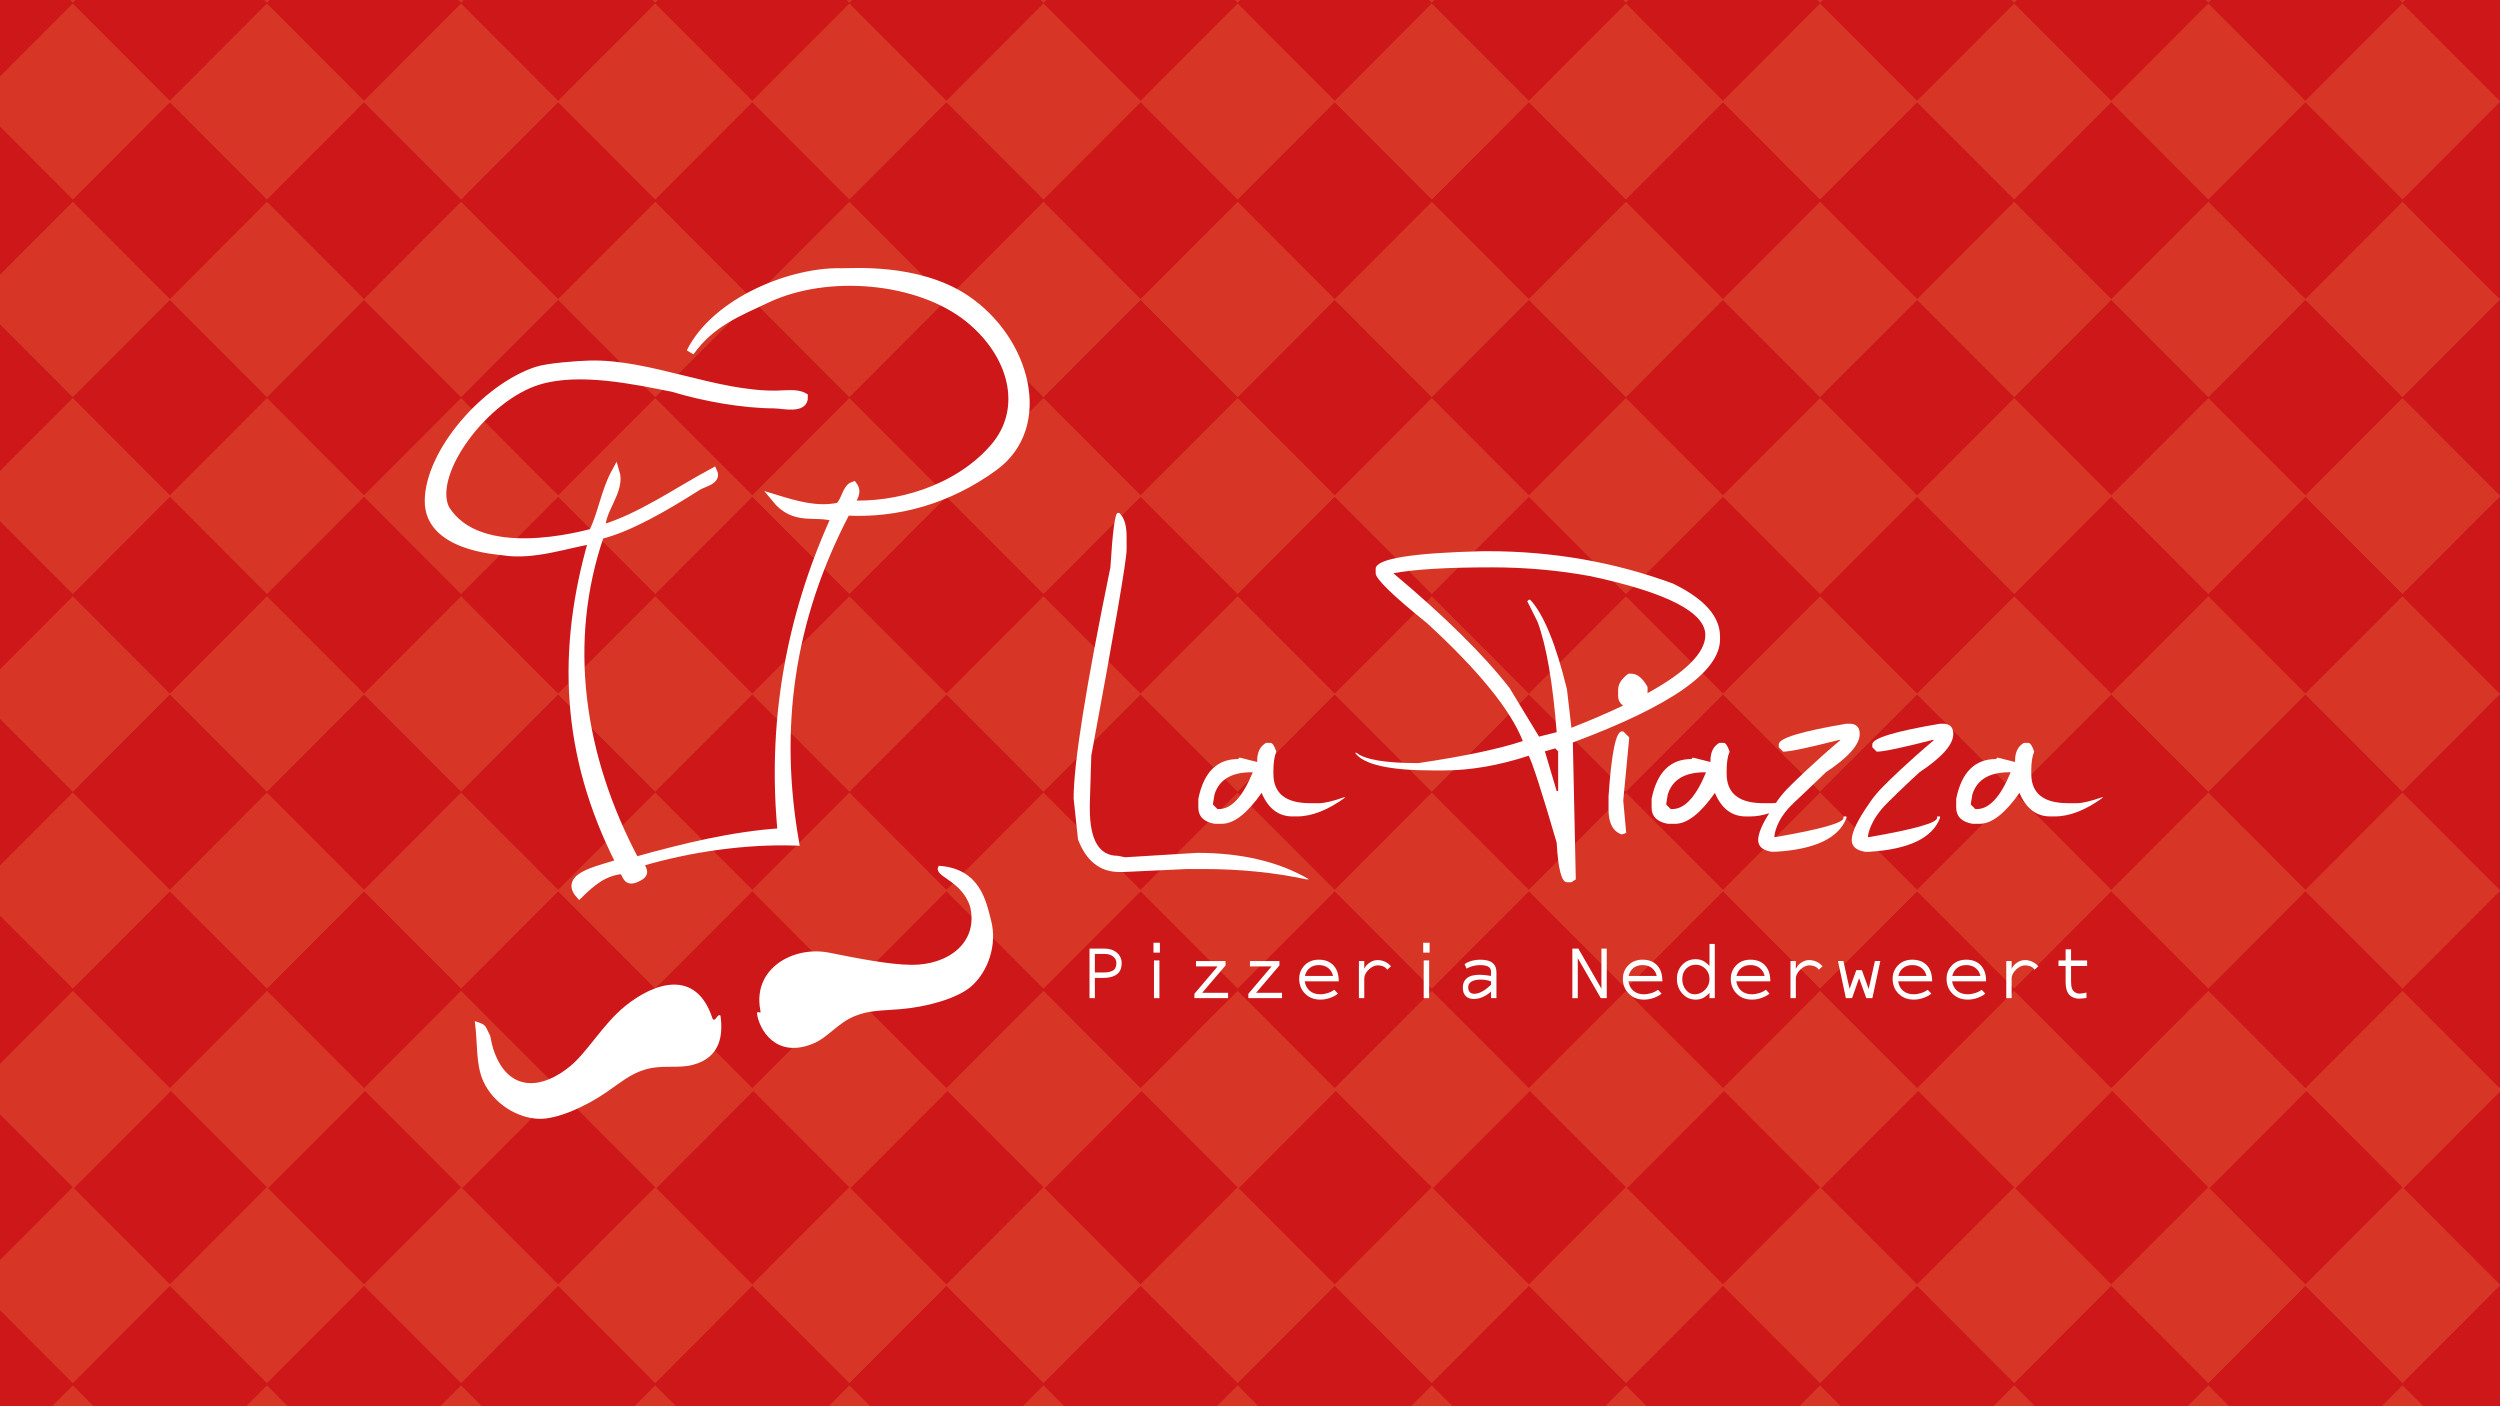 <?xml version="1.0" encoding="utf-8"?>
<!-- Generator: Adobe Illustrator 24.2.3, SVG Export Plug-In . SVG Version: 6.00 Build 0)  -->
<svg version="1.1" id="Layer_1" xmlns="http://www.w3.org/2000/svg" xmlns:xlink="http://www.w3.org/1999/xlink" x="0px" y="0px"
	 viewBox="0 0 1920 1080" style="enable-background:new 0 0 1920 1080;" xml:space="preserve">
<style type="text/css">
	.st0{fill:#AF1917;}
	.st1{fill:#4A4A49;stroke:#4A4A49;stroke-miterlimit:10;}
	.st2{fill:#CD1719;}
	.st3{fill:#D73526;}
	.st4{fill-rule:evenodd;clip-rule:evenodd;fill:#FFFFFF;stroke:#FFFFFF;stroke-width:6;stroke-miterlimit:10;}
	.st5{fill-rule:evenodd;clip-rule:evenodd;fill:#FFFFFF;}
	.st6{fill:#FFFFFF;}
</style>
<rect class="st0" width="1920" height="1080"/>
<polyline class="st2" points="1919.66,836.85 1844.36,912.29 1919.66,987.74 "/>
<polygon class="st2" points="1845.87,912.29 1770.57,836.85 1695.26,912.29 1770.57,987.74 "/>
<polygon class="st2" points="1696.77,912.29 1621.47,836.85 1546.16,912.29 1621.47,987.74 "/>
<polygon class="st2" points="1547.67,912.29 1472.37,836.85 1397.06,912.29 1472.37,987.74 "/>
<polygon class="st2" points="1398.57,912.29 1323.27,836.85 1247.96,912.29 1323.27,987.74 "/>
<polygon class="st2" points="1249.48,912.29 1174.17,836.85 1098.86,912.29 1174.17,987.74 "/>
<polygon class="st2" points="1100.38,912.29 1025.07,836.85 949.76,912.29 1025.07,987.74 "/>
<polygon class="st2" points="951.28,912.29 875.97,836.85 800.67,912.29 875.97,987.74 "/>
<polygon class="st2" points="802.18,912.29 726.87,836.85 651.57,912.29 726.87,987.74 "/>
<polygon class="st2" points="653.08,912.29 577.78,836.85 502.47,912.29 577.78,987.74 "/>
<polygon class="st2" points="503.99,912.29 428.68,836.85 353.37,912.29 428.68,987.74 "/>
<polygon class="st2" points="354.89,912.29 279.58,836.85 204.27,912.29 279.58,987.74 "/>
<polygon class="st2" points="205.79,912.29 130.48,836.85 55.17,912.29 130.48,987.74 "/>
<polygon class="st2" points="0,855.51 0,969.09 56.69,912.29 "/>
<polyline class="st2" points="1919.66,533.85 1844.36,609.29 1919.66,684.74 "/>
<polygon class="st2" points="1845.87,609.29 1770.57,533.85 1695.26,609.29 1770.57,684.74 "/>
<polygon class="st2" points="1696.77,609.29 1621.47,533.85 1546.16,609.29 1621.47,684.74 "/>
<polygon class="st2" points="1547.67,609.29 1472.37,533.85 1397.06,609.29 1472.37,684.74 "/>
<polygon class="st2" points="1398.57,609.29 1323.27,533.85 1247.96,609.29 1323.27,684.74 "/>
<polygon class="st2" points="1249.48,609.29 1174.17,533.85 1098.86,609.29 1174.17,684.74 "/>
<polygon class="st2" points="1100.38,609.29 1025.07,533.85 949.76,609.29 1025.07,684.74 "/>
<polygon class="st2" points="951.28,609.29 875.97,533.85 800.67,609.29 875.97,684.74 "/>
<polygon class="st2" points="802.18,609.29 726.87,533.85 651.57,609.29 726.87,684.74 "/>
<polygon class="st2" points="653.08,609.29 577.78,533.85 502.47,609.29 577.78,684.74 "/>
<polygon class="st2" points="503.99,609.29 428.68,533.85 353.37,609.29 428.68,684.74 "/>
<polygon class="st2" points="354.89,609.29 279.58,533.85 204.27,609.29 279.58,684.74 "/>
<polygon class="st2" points="205.79,609.29 130.48,533.85 55.17,609.29 130.48,684.74 "/>
<polygon class="st2" points="0,552.51 0,666.08 56.69,609.29 "/>
<polyline class="st2" points="1919.66,230.85 1844.36,306.29 1919.66,381.74 "/>
<polygon class="st2" points="1845.87,306.29 1770.57,230.85 1695.26,306.29 1770.57,381.74 "/>
<polygon class="st2" points="1696.77,306.29 1621.47,230.85 1546.16,306.29 1621.47,381.74 "/>
<polygon class="st2" points="1547.67,306.29 1472.37,230.85 1397.06,306.29 1472.37,381.74 "/>
<polygon class="st2" points="1398.57,306.29 1323.27,230.85 1247.96,306.29 1323.27,381.74 "/>
<polygon class="st2" points="1249.48,306.29 1174.17,230.85 1098.86,306.29 1174.17,381.74 "/>
<polygon class="st2" points="1100.38,306.29 1025.07,230.85 949.76,306.29 1025.07,381.74 "/>
<polygon class="st2" points="951.28,306.29 875.97,230.85 800.67,306.29 875.97,381.74 "/>
<polygon class="st2" points="802.18,306.29 726.87,230.85 651.57,306.29 726.87,381.74 "/>
<polygon class="st2" points="653.08,306.29 577.78,230.85 502.47,306.29 577.78,381.74 "/>
<polygon class="st2" points="503.99,306.29 428.68,230.85 353.37,306.29 428.68,381.74 "/>
<polygon class="st2" points="354.89,306.29 279.58,230.85 204.27,306.29 279.58,381.74 "/>
<polygon class="st2" points="205.79,306.29 130.48,230.85 55.17,306.29 130.48,381.74 "/>
<polygon class="st2" points="0,249.51 0,363.08 56.69,306.3 "/>
<polygon class="st2" points="1991.68,0 1847.64,0 1844.35,3.29 1919.66,78.73 1994.97,3.29 "/>
<polygon class="st2" points="1842.58,0 1698.55,0 1695.26,3.29 1770.56,78.73 1845.87,3.29 "/>
<polygon class="st2" points="1693.48,0 1549.45,0 1546.16,3.29 1621.46,78.73 1696.77,3.29 "/>
<polygon class="st2" points="1544.39,0 1400.35,0 1397.06,3.29 1472.37,78.73 1547.67,3.29 "/>
<polygon class="st2" points="1395.29,0 1251.25,0 1247.96,3.29 1323.27,78.73 1398.57,3.29 "/>
<polygon class="st2" points="1246.19,0 1102.15,0 1098.86,3.29 1174.17,78.73 1249.48,3.29 "/>
<polygon class="st2" points="1097.09,0 953.05,0 949.76,3.29 1025.07,78.73 1100.38,3.29 "/>
<polygon class="st2" points="947.99,0 803.95,0 800.67,3.29 875.97,78.73 951.28,3.29 "/>
<polygon class="st2" points="798.89,0 654.85,0 651.57,3.29 726.87,78.73 802.18,3.29 "/>
<polygon class="st2" points="649.79,0 505.76,0 502.47,3.29 577.78,78.73 653.08,3.29 "/>
<polygon class="st2" points="500.7,0 356.66,0 353.37,3.29 428.67,78.73 503.98,3.29 "/>
<polygon class="st2" points="351.6,0 207.56,0 204.27,3.29 279.58,78.73 354.88,3.29 "/>
<polygon class="st2" points="202.5,0 58.46,0 55.17,3.29 130.48,78.73 205.78,3.29 "/>
<polygon class="st2" points="53.4,0 0,0 0,60.08 56.69,3.29 "/>
<polygon class="st3" points="1921.18,837.16 1845.87,761.72 1770.57,837.16 1845.87,912.6 "/>
<polygon class="st3" points="1772.08,837.16 1696.77,761.72 1621.47,837.16 1696.77,912.6 "/>
<polygon class="st3" points="1622.98,837.16 1547.67,761.72 1472.37,837.16 1547.67,912.6 "/>
<polygon class="st3" points="1473.88,837.16 1398.57,761.72 1323.27,837.16 1398.57,912.6 "/>
<polygon class="st3" points="1324.78,837.16 1249.48,761.72 1174.17,837.16 1249.48,912.6 "/>
<polygon class="st3" points="1175.68,837.16 1100.38,761.72 1025.07,837.16 1100.38,912.6 "/>
<polygon class="st3" points="1026.59,837.16 951.28,761.72 875.97,837.16 951.28,912.6 "/>
<polygon class="st3" points="877.49,837.16 802.18,761.72 726.87,837.16 802.18,912.6 "/>
<polygon class="st3" points="728.39,837.16 653.08,761.72 577.78,837.16 653.08,912.6 "/>
<polygon class="st3" points="579.29,837.16 503.98,761.72 428.68,837.16 503.98,912.6 "/>
<polygon class="st3" points="430.19,837.16 354.89,761.72 279.58,837.16 354.89,912.6 "/>
<polygon class="st3" points="281.09,837.16 205.78,761.72 130.48,837.16 205.78,912.6 "/>
<polygon class="st3" points="56.69,761.72 0,818.51 0,855.81 56.69,912.61 131.99,837.16 "/>
<polygon class="st3" points="1845.1,1063.34 1814.41,1094.08 1875.78,1094.08 "/>
<polygon class="st3" points="1696,1063.34 1665.31,1094.08 1726.68,1094.08 "/>
<polygon class="st3" points="1546.9,1063.34 1516.22,1094.08 1577.59,1094.08 "/>
<polygon class="st3" points="1397.8,1063.34 1367.11,1094.08 1428.48,1094.08 "/>
<polygon class="st3" points="1248.7,1063.34 1218.02,1094.08 1279.39,1094.08 "/>
<polygon class="st3" points="1099.6,1063.34 1068.92,1094.08 1130.29,1094.08 "/>
<polygon class="st3" points="950.5,1063.34 919.82,1094.08 981.19,1094.08 "/>
<polygon class="st3" points="801.4,1063.34 770.72,1094.08 832.09,1094.08 "/>
<polygon class="st3" points="652.31,1063.34 621.62,1094.08 682.99,1094.08 "/>
<polygon class="st3" points="503.21,1063.34 472.52,1094.08 533.89,1094.08 "/>
<polygon class="st3" points="354.11,1063.34 323.43,1094.08 384.79,1094.08 "/>
<polygon class="st3" points="205.01,1063.34 174.33,1094.08 235.69,1094.08 "/>
<polygon class="st3" points="55.91,1063.34 25.23,1094.08 86.6,1094.08 "/>
<polygon class="st3" points="1920.4,835.78 1845.1,760.34 1769.79,835.78 1845.1,911.22 "/>
<polygon class="st3" points="1771.3,835.78 1696,760.34 1620.69,835.78 1696,911.22 "/>
<polygon class="st3" points="1622.21,835.78 1546.9,760.34 1471.59,835.78 1546.9,911.22 "/>
<polygon class="st3" points="1473.11,835.78 1397.8,760.34 1322.49,835.78 1397.8,911.22 "/>
<polygon class="st3" points="1324.01,835.78 1248.7,760.34 1173.4,835.78 1248.7,911.22 "/>
<polygon class="st3" points="1174.91,835.78 1099.6,760.34 1024.3,835.78 1099.6,911.22 "/>
<polygon class="st3" points="1025.81,835.78 950.51,760.34 875.2,835.78 950.51,911.22 "/>
<polygon class="st3" points="876.72,835.78 801.41,760.34 726.1,835.78 801.41,911.22 "/>
<polygon class="st3" points="727.61,835.78 652.31,760.34 577,835.78 652.31,911.22 "/>
<polygon class="st3" points="578.52,835.78 503.21,760.34 427.9,835.78 503.21,911.22 "/>
<polygon class="st3" points="429.42,835.78 354.11,760.34 278.8,835.78 354.11,911.22 "/>
<polygon class="st3" points="280.32,835.78 205.01,760.34 129.7,835.78 205.01,911.22 "/>
<polygon class="st3" points="55.91,760.34 0,816.35 0,855.21 55.91,911.22 131.22,835.78 "/>
<polygon class="st3" points="1920.4,532.78 1845.1,457.34 1769.79,532.78 1845.1,608.22 "/>
<polygon class="st3" points="1771.3,532.78 1696,457.34 1620.69,532.78 1696,608.22 "/>
<polygon class="st3" points="1622.21,532.78 1546.9,457.34 1471.59,532.78 1546.9,608.22 "/>
<polygon class="st3" points="1473.11,532.78 1397.8,457.34 1322.49,532.78 1397.8,608.22 "/>
<polygon class="st3" points="1324.01,532.78 1248.7,457.34 1173.4,532.78 1248.7,608.22 "/>
<polygon class="st3" points="1174.91,532.78 1099.6,457.34 1024.3,532.78 1099.6,608.22 "/>
<polygon class="st3" points="1025.81,532.78 950.51,457.34 875.2,532.78 950.51,608.22 "/>
<polygon class="st3" points="876.72,532.78 801.41,457.34 726.1,532.78 801.41,608.22 "/>
<polygon class="st3" points="727.61,532.78 652.31,457.34 577,532.78 652.31,608.22 "/>
<polygon class="st3" points="578.52,532.78 503.21,457.34 427.9,532.78 503.21,608.22 "/>
<polygon class="st3" points="429.42,532.78 354.11,457.34 278.8,532.78 354.11,608.22 "/>
<polygon class="st3" points="280.32,532.78 205.01,457.34 129.7,532.78 205.01,608.22 "/>
<polygon class="st3" points="55.91,457.34 0,513.35 0,552.21 55.91,608.22 131.22,532.78 "/>
<polygon class="st3" points="1920.4,229.78 1845.1,154.33 1769.79,229.78 1845.1,305.22 "/>
<polygon class="st3" points="1771.3,229.78 1696,154.33 1620.69,229.78 1696,305.22 "/>
<polygon class="st3" points="1622.21,229.78 1546.9,154.33 1471.59,229.78 1546.9,305.22 "/>
<polygon class="st3" points="1473.11,229.78 1397.8,154.33 1322.49,229.78 1397.8,305.22 "/>
<polygon class="st3" points="1324.01,229.78 1248.7,154.33 1173.4,229.78 1248.7,305.22 "/>
<polygon class="st3" points="1174.91,229.78 1099.6,154.33 1024.3,229.78 1099.6,305.22 "/>
<polygon class="st3" points="1025.81,229.78 950.51,154.33 875.2,229.78 950.51,305.22 "/>
<polygon class="st3" points="876.72,229.78 801.41,154.33 726.1,229.78 801.41,305.22 "/>
<polygon class="st3" points="727.61,229.78 652.31,154.33 577,229.78 652.31,305.22 "/>
<polygon class="st3" points="578.52,229.78 503.21,154.33 427.9,229.78 503.21,305.22 "/>
<polygon class="st3" points="429.42,229.78 354.11,154.33 278.8,229.78 354.11,305.22 "/>
<polygon class="st3" points="280.32,229.78 205.01,154.33 129.7,229.78 205.01,305.22 "/>
<polygon class="st3" points="55.91,154.33 0,210.34 0,249.21 55.91,305.22 131.22,229.78 "/>
<polygon class="st3" points="1842.89,0 1845.09,2.21 1847.31,0 "/>
<polygon class="st3" points="1693.79,0 1695.99,2.21 1698.21,0 "/>
<polygon class="st3" points="1544.69,0 1546.9,2.21 1549.11,0 "/>
<polygon class="st3" points="1395.59,0 1397.8,2.21 1400.01,0 "/>
<polygon class="st3" points="1246.49,0 1248.7,2.21 1250.91,0 "/>
<polygon class="st3" points="1097.39,0 1099.6,2.21 1101.81,0 "/>
<polygon class="st3" points="948.29,0 950.5,2.21 952.72,0 "/>
<polygon class="st3" points="799.19,0 801.4,2.21 803.62,0 "/>
<polygon class="st3" points="650.1,0 652.31,2.21 654.52,0 "/>
<polygon class="st3" points="501,0 503.2,2.21 505.42,0 "/>
<polygon class="st3" points="351.9,0 354.11,2.21 356.32,0 "/>
<polygon class="st3" points="202.8,0 205.01,2.21 207.22,0 "/>
<polygon class="st3" points="53.7,0 55.91,2.21 58.12,0 "/>
<polygon class="st3" points="1920.4,987.12 1845.1,911.68 1769.79,987.12 1845.1,1062.56 "/>
<polygon class="st3" points="1771.3,987.12 1696,911.68 1620.69,987.12 1696,1062.56 "/>
<polygon class="st3" points="1622.21,987.12 1546.9,911.68 1471.59,987.12 1546.9,1062.56 "/>
<polygon class="st3" points="1473.11,987.12 1397.8,911.68 1322.49,987.12 1397.8,1062.56 "/>
<polygon class="st3" points="1324.01,987.12 1248.7,911.68 1173.4,987.12 1248.7,1062.56 "/>
<polygon class="st3" points="1174.91,987.12 1099.6,911.68 1024.3,987.12 1099.6,1062.56 "/>
<polygon class="st3" points="1025.81,987.12 950.51,911.68 875.2,987.12 950.51,1062.56 "/>
<polygon class="st3" points="876.72,987.12 801.41,911.68 726.1,987.12 801.41,1062.56 "/>
<polygon class="st3" points="727.61,987.12 652.31,911.68 577,987.12 652.31,1062.56 "/>
<polygon class="st3" points="578.52,987.12 503.21,911.68 427.9,987.12 503.21,1062.56 "/>
<polygon class="st3" points="429.42,987.12 354.11,911.68 278.8,987.12 354.11,1062.56 "/>
<polygon class="st3" points="280.32,987.12 205.01,911.68 129.7,987.12 205.01,1062.56 "/>
<polygon class="st3" points="55.91,911.68 0,967.69 0,1006.55 55.91,1062.56 131.22,987.12 "/>
<polygon class="st3" points="1920.4,684.12 1845.1,608.68 1769.79,684.12 1845.1,759.56 "/>
<polygon class="st3" points="1771.3,684.12 1696,608.68 1620.69,684.12 1696,759.56 "/>
<polygon class="st3" points="1622.21,684.12 1546.9,608.68 1471.59,684.12 1546.9,759.56 "/>
<polygon class="st3" points="1473.11,684.12 1397.8,608.68 1322.49,684.12 1397.8,759.56 "/>
<polygon class="st3" points="1324.01,684.12 1248.7,608.68 1173.4,684.12 1248.7,759.56 "/>
<polygon class="st3" points="1174.91,684.12 1099.6,608.68 1024.3,684.12 1099.6,759.56 "/>
<polygon class="st3" points="1025.81,684.12 950.51,608.68 875.2,684.12 950.51,759.56 "/>
<polygon class="st3" points="876.72,684.12 801.41,608.68 726.1,684.12 801.41,759.56 "/>
<polygon class="st3" points="727.61,684.12 652.31,608.68 577,684.12 652.31,759.56 "/>
<polygon class="st3" points="578.52,684.12 503.21,608.68 427.9,684.12 503.21,759.56 "/>
<polygon class="st3" points="429.42,684.12 354.11,608.68 278.8,684.12 354.11,759.56 "/>
<polygon class="st3" points="280.32,684.12 205.01,608.68 129.7,684.12 205.01,759.56 "/>
<polygon class="st3" points="55.91,608.68 0,664.69 0,703.55 55.91,759.56 131.22,684.12 "/>
<polygon class="st3" points="1920.4,381.12 1845.1,305.68 1769.79,381.12 1845.1,456.56 "/>
<polygon class="st3" points="1771.3,381.12 1696,305.68 1620.69,381.12 1696,456.56 "/>
<polygon class="st3" points="1622.21,381.12 1546.9,305.68 1471.59,381.12 1546.9,456.56 "/>
<polygon class="st3" points="1473.11,381.12 1397.8,305.68 1322.49,381.12 1397.8,456.56 "/>
<polygon class="st3" points="1324.01,381.12 1248.7,305.68 1173.4,381.12 1248.7,456.56 "/>
<polygon class="st3" points="1174.91,381.12 1099.6,305.68 1024.3,381.12 1099.6,456.56 "/>
<polygon class="st3" points="1025.81,381.12 950.51,305.68 875.2,381.12 950.51,456.56 "/>
<polygon class="st3" points="876.72,381.12 801.41,305.68 726.1,381.12 801.41,456.56 "/>
<polygon class="st3" points="727.61,381.12 652.31,305.68 577,381.12 652.31,456.56 "/>
<polygon class="st3" points="578.52,381.12 503.21,305.68 427.9,381.12 503.21,456.56 "/>
<polygon class="st3" points="429.42,381.12 354.11,305.68 278.8,381.12 354.11,456.56 "/>
<polygon class="st3" points="280.32,381.12 205.01,305.68 129.7,381.12 205.01,456.56 "/>
<polygon class="st3" points="55.91,305.68 0,361.69 0,400.55 55.91,456.56 131.22,381.12 "/>
<polygon class="st3" points="1845.1,2.68 1769.79,78.12 1845.1,153.56 1920.41,78.12 "/>
<polygon class="st3" points="1696,2.68 1620.69,78.12 1696,153.56 1771.3,78.12 "/>
<polygon class="st3" points="1546.9,2.68 1471.59,78.12 1546.9,153.56 1622.21,78.12 "/>
<polygon class="st3" points="1397.8,2.68 1322.49,78.12 1397.8,153.56 1473.1,78.12 "/>
<polygon class="st3" points="1248.7,2.68 1173.4,78.12 1248.7,153.56 1324.01,78.12 "/>
<polygon class="st3" points="1099.6,2.68 1024.3,78.12 1099.6,153.56 1174.91,78.12 "/>
<polygon class="st3" points="950.5,2.68 875.2,78.12 950.5,153.56 1025.81,78.12 "/>
<polygon class="st3" points="801.4,2.68 726.1,78.12 801.4,153.56 876.72,78.12 "/>
<polygon class="st3" points="652.31,2.68 577,78.12 652.31,153.56 727.61,78.12 "/>
<polygon class="st3" points="503.21,2.68 427.9,78.12 503.21,153.56 578.52,78.12 "/>
<polygon class="st3" points="354.11,2.68 278.8,78.12 354.11,153.56 429.42,78.12 "/>
<polygon class="st3" points="205.01,2.68 129.7,78.12 205.01,153.56 280.32,78.12 "/>
<polygon class="st3" points="55.91,2.68 0,58.69 0,97.55 55.91,153.56 131.22,78.12 "/>
<polyline class="st2" points="1919.66,987.74 1844.36,1063.18 1875.2,1094.08 1964.12,1094.08 "/>
<polygon class="st2" points="1770.56,987.74 1695.26,1063.18 1726.1,1094.08 1815.03,1094.08 1845.87,1063.18 "/>
<polygon class="st2" points="1621.46,987.74 1546.16,1063.18 1577,1094.08 1665.93,1094.08 1696.77,1063.18 "/>
<polygon class="st2" points="1472.37,987.74 1397.06,1063.18 1427.91,1094.08 1516.83,1094.08 1547.67,1063.18 "/>
<polygon class="st2" points="1323.27,987.74 1247.96,1063.18 1278.81,1094.08 1367.73,1094.08 1398.57,1063.18 "/>
<polygon class="st2" points="1174.17,987.74 1098.86,1063.18 1129.71,1094.08 1218.63,1094.08 1249.48,1063.18 "/>
<polygon class="st2" points="1025.07,987.74 949.76,1063.18 980.61,1094.08 1069.53,1094.08 1100.38,1063.18 "/>
<polygon class="st2" points="875.97,987.74 800.67,1063.18 831.51,1094.08 920.43,1094.08 951.28,1063.18 "/>
<polygon class="st2" points="726.87,987.74 651.57,1063.18 682.41,1094.08 771.33,1094.08 802.18,1063.18 "/>
<polygon class="st2" points="577.78,987.74 502.47,1063.18 533.31,1094.08 622.24,1094.08 653.08,1063.18 "/>
<polygon class="st2" points="428.68,987.74 353.37,1063.18 384.21,1094.08 473.14,1094.08 503.99,1063.18 "/>
<polygon class="st2" points="279.58,987.74 204.27,1063.18 235.12,1094.08 324.04,1094.08 354.88,1063.18 "/>
<polygon class="st2" points="130.48,987.74 55.17,1063.18 86.02,1094.08 174.94,1094.08 205.78,1063.18 "/>
<polygon class="st2" points="0,1006.39 0,1094.08 25.85,1094.08 56.69,1063.18 "/>
<polyline class="st2" points="1919.66,684.74 1844.36,760.18 1919.66,835.62 "/>
<polygon class="st2" points="1845.87,760.18 1770.57,684.74 1695.26,760.18 1770.57,835.62 "/>
<polygon class="st2" points="1696.77,760.18 1621.47,684.74 1546.16,760.18 1621.47,835.62 "/>
<polygon class="st2" points="1547.67,760.18 1472.37,684.74 1397.06,760.18 1472.37,835.62 "/>
<polygon class="st2" points="1398.57,760.18 1323.27,684.74 1247.96,760.18 1323.27,835.62 "/>
<polygon class="st2" points="1249.48,760.18 1174.17,684.74 1098.86,760.18 1174.17,835.62 "/>
<polygon class="st2" points="1100.38,760.18 1025.07,684.74 949.76,760.18 1025.07,835.62 "/>
<polygon class="st2" points="951.28,760.18 875.97,684.74 800.67,760.18 875.97,835.62 "/>
<polygon class="st2" points="802.18,760.18 726.87,684.74 651.57,760.18 726.87,835.62 "/>
<polygon class="st2" points="653.08,760.18 577.78,684.74 502.47,760.18 577.78,835.62 "/>
<polygon class="st2" points="503.99,760.18 428.68,684.74 353.37,760.18 428.68,835.62 "/>
<polygon class="st2" points="354.89,760.18 279.58,684.74 204.27,760.18 279.58,835.62 "/>
<polygon class="st2" points="205.79,760.18 130.48,684.74 55.17,760.18 130.48,835.62 "/>
<polygon class="st2" points="0,703.39 0,816.97 56.69,760.18 "/>
<polyline class="st2" points="1919.66,381.73 1844.36,457.18 1919.66,532.62 "/>
<polygon class="st2" points="1845.87,457.18 1770.57,381.73 1695.26,457.18 1770.57,532.62 "/>
<polygon class="st2" points="1696.77,457.18 1621.47,381.73 1546.16,457.18 1621.47,532.62 "/>
<polygon class="st2" points="1547.67,457.18 1472.37,381.73 1397.06,457.18 1472.37,532.62 "/>
<polygon class="st2" points="1398.57,457.18 1323.27,381.73 1247.96,457.18 1323.27,532.62 "/>
<polygon class="st2" points="1249.48,457.18 1174.17,381.73 1098.86,457.18 1174.17,532.62 "/>
<polygon class="st2" points="1100.38,457.18 1025.07,381.73 949.76,457.18 1025.07,532.62 "/>
<polygon class="st2" points="951.28,457.18 875.97,381.73 800.67,457.18 875.97,532.62 "/>
<polygon class="st2" points="802.18,457.18 726.87,381.73 651.57,457.18 726.87,532.62 "/>
<polygon class="st2" points="653.08,457.18 577.78,381.73 502.47,457.18 577.78,532.62 "/>
<polygon class="st2" points="503.99,457.18 428.68,381.73 353.37,457.18 428.68,532.62 "/>
<polygon class="st2" points="354.89,457.18 279.58,381.73 204.27,457.18 279.58,532.62 "/>
<polygon class="st2" points="205.79,457.18 130.48,381.73 55.17,457.18 130.48,532.62 "/>
<polygon class="st2" points="0,400.39 0,513.96 56.69,457.18 "/>
<polyline class="st2" points="1919.66,78.73 1844.36,154.18 1919.66,229.62 "/>
<polygon class="st2" points="1845.87,154.18 1770.57,78.73 1695.26,154.18 1770.57,229.62 "/>
<polygon class="st2" points="1696.77,154.18 1621.47,78.73 1546.16,154.18 1621.47,229.62 "/>
<polygon class="st2" points="1547.67,154.18 1472.37,78.73 1397.06,154.18 1472.37,229.62 "/>
<polygon class="st2" points="1398.57,154.18 1323.27,78.73 1247.96,154.18 1323.27,229.62 "/>
<polygon class="st2" points="1249.48,154.18 1174.17,78.73 1098.86,154.18 1174.17,229.62 "/>
<polygon class="st2" points="1100.38,154.18 1025.07,78.73 949.76,154.18 1025.07,229.62 "/>
<polygon class="st2" points="951.28,154.18 875.97,78.73 800.67,154.18 875.97,229.62 "/>
<polygon class="st2" points="802.18,154.18 726.87,78.73 651.57,154.18 726.87,229.62 "/>
<polygon class="st2" points="653.08,154.18 577.78,78.73 502.47,154.18 577.78,229.62 "/>
<polygon class="st2" points="503.99,154.18 428.68,78.73 353.37,154.18 428.68,229.62 "/>
<polygon class="st2" points="354.89,154.18 279.58,78.73 204.27,154.18 279.58,229.62 "/>
<polygon class="st2" points="205.79,154.18 130.48,78.73 55.17,154.18 130.48,229.62 "/>
<polygon class="st2" points="0,97.39 0,210.96 56.69,154.18 "/>
<g>
	<path class="st4" d="M455.02,414.73c-18.68,2.84-45.24,12.57-68.58,8.77c-4.42-0.71-57.54-3.4-57.24-38.89
		c0.31-37.38,43.54-86.98,83.08-99.99c8.41-2.77,30.32-4.42,40.56-4.71c45.59-1.25,97.1,23.84,143.78,23.08
		c5.93-0.09,15.44-1.53,20.86,1.68c0.58,10.42-16.61,5.99-22.99,5.97c-24.15-0.08-54.26-5.5-77.63-12.65
		c-29.39-5.78-71.47-14.96-102.86-5.63c-41.81,12.45-84.79,71.09-71.91,98.2c25.84,42.64,105.99,20.11,113.09,18.42
		c7.54-15.53,9.11-31.22,17.61-46.72c4.54,14.89-11.67,29.21-10.8,44.01c30.04-9.03,57.07-28.4,85.89-43.93
		c3.25,6.87-7.48,8.46-11.86,11.24c-25.34,16.09-53.02,32.18-75.1,37.47c-28.12,81.73-15.8,169.62,27.03,250.04
		c37.51-10.49,74.96-19.62,112.25-22.05c-7.85-82.07,5.37-162.94,41.08-241.49c-15.26-5.08-30.91,3.66-45.82-14.7
		c16.23,5,32.47,9.73,48.93,6.12c5.15-4.97,5.34-14.22,11.01-16.07c3.59,4.92,0.58,9.65-3.25,14.36
		c35.34,1.94,82.24-10.5,110.88-43.25c26.31-30.09,14.67-72.44-19.49-99.68c-38.17-30.43-107.92-36.77-154.59-14.69
		c-22.13,10.46-42.97,18.38-58.83,40.78c19.98-39.78,78.77-62.48,116.17-61.4c7.04,0.2,58.41-4.27,95.34,20.41
		c47.01,31.43,64.57,98.09,21.94,129.16c-35.08,25.57-74.66,36.45-113.5,34.38c-43.73,83.23-54.57,166.89-39.48,253.42
		c-37.52-1.16-80,4.64-117.84,15.78c-2.81,3.63,5.77,7.42-2.23,11.5c-10.34,5.8-8.98-3.07-12.55-5.41
		c-14.37,1.26-23.76,9.6-33.03,18.64c-13.04-14.8,19.29-19.69,31.01-24.36C433.51,579.23,430.7,498.72,455.02,414.73z"/>
	<path class="st5" d="M364.62,784.21c9.4,3.08,7.49,2.93,11.84,11.27c1.74,8.95,2.5,11.41,5.33,17.64
		c11.84,24.8,34.95,23.17,56.21,5.64c13.05-10.78,25.32-32.49,42.08-46.08c22.74-18.41,54.64-28.71,67.05,9.36
		c1.97,4.23,3.94-4.43,6.21-1.94c1.92,14.07,0.58,31.98-21.35,37.73c-11.68,3.07-23.86-0.45-37.31,3.81
		c-10.81,3.41-17.85,9.53-28.89,17.16c-16.1,11.09-37.92,20.93-52.02,20.45c-16.36-0.53-34.61-11.41-42.57-28.8
		C365.19,817.29,367.01,801.7,364.62,784.21z"/>
	<path class="st5" d="M721.05,664.93c-5.49,8.57,16.65,9.73,23.94,31.1c6.7,27.53-16.39,45.09-44.78,44.96
		c-17.4-0.1-41.78-5.06-63.57-9.36c-26.93-5.32-58.67,11.77-52.78,43.93c1.18,4.65-2.27-0.51-2.46,2.93
		c1.44,11.6,14.18,34.99,43.2,22.96c11.51-4.77,18.73-15.89,32.24-21.25c10.87-4.32,20.48-4.02,34.26-5.13
		c20.06-1.62,43.87-7.99,54.82-17.54c12.71-11.09,20.2-31.66,15.22-50.72C757.39,692.4,752.84,667.04,721.05,664.93z"/>
	<g>
		<path class="st6" d="M836.74,766.59v-38.08h11.5c3.85,0,7.03,1.04,9.48,3.14c2.48,2.09,3.72,4.76,3.72,8
			c0,3.94-1.23,6.83-3.72,8.64c-2.46,1.83-5.94,2.74-10.41,2.74h-6.46v15.56H836.74z M857.38,739.59c0-1.99-0.82-3.66-2.48-4.99
			c-1.67-1.32-3.83-1.98-6.48-1.98h-7.57v14.24h6.64c3.94,0,6.67-0.73,8.15-2.19C856.81,743.56,857.38,741.87,857.38,739.59z"/>
		<path class="st6" d="M890.8,731.61h-4.92v-7.58h4.92V731.61z M890.43,766.59h-4.17v-28.99h4.17V766.59z"/>
		<path class="st6" d="M943.17,762.47v4.11H917.3v-3.35l17.85-21.03h-16.6v-4.12h22.66v3.36l-17.94,21.03H943.17z"/>
		<path class="st6" d="M984.6,762.47v4.11h-25.88l0.01-3.35l17.85-21.03h-16.62v-4.12h22.64v3.36l-17.9,21.03H984.6z"/>
		<path class="st6" d="M1027.54,763.09c-1.2,1.12-3.09,2.17-5.61,3.14c-2.53,0.98-5.14,1.48-7.85,1.48c-4.84,0-8.78-1.54-11.77-4.58
			c-3.02-3.06-4.52-6.85-4.52-11.42c0-4.07,1.4-7.52,4.15-10.38c2.79-2.86,6.44-4.29,10.95-4.29c4.69,0,8.42,1.43,11.15,4.29
			c2.72,2.87,4.12,6.96,4.12,12.32h-26.14c0.48,3.07,1.78,5.51,3.85,7.28c2.08,1.78,4.82,2.68,8.21,2.68c1.83,0,3.75-0.34,5.73-0.98
			c1.99-0.63,3.62-1.47,4.91-2.51L1027.54,763.09z M1023.78,749.53c-0.56-2.57-1.8-4.6-3.72-6.1c-1.93-1.49-4.29-2.24-7.17-2.24
			c-2.77,0-5.08,0.72-6.92,2.15c-1.84,1.43-3.13,3.49-3.83,6.19H1023.78z"/>
		<path class="st6" d="M1043.64,738.08h4.11v5.93c1.03-2.17,2.64-3.88,4.79-5.11c1.83-1.05,3.6-1.57,5.34-1.57
			c1.98,0,3.82,0.4,5.58,1.15c1.75,0.78,3.37,1.99,4.82,3.64l-2.92,2.62c-0.76-1.26-1.95-2.16-3.54-2.74
			c-1.17-0.39-2.45-0.61-3.81-0.61c-2.09,0-4.28,1-6.53,2.98c-2.49,2.24-3.73,4.74-3.73,7.48v14.74h-4.11V738.08z"/>
		<path class="st6" d="M1097.94,731.61h-4.91v-7.58h4.91V731.61z M1097.59,766.59h-4.19v-28.99h4.19V766.59z"/>
		<path class="st6" d="M1149.28,766.59h-4.16v-4.99c-4.4,3.75-8.81,5.61-13.21,5.61c-2.56,0-4.58-0.7-6.03-2.05
			c-1.63-1.49-2.43-3.73-2.43-6.66c0-2.94,0.9-5.25,2.67-6.91c2.17-1.99,5.6-2.97,10.26-2.97c2.34,0,5.22,0.29,8.73,0.87v-2.86
			c0-1.7-0.46-2.95-1.39-3.73c-1.28-1.12-3.59-1.69-6.96-1.69c-2.57,0-5.08,0.44-7.54,1.32c-0.78,0.28-1.75,0.75-2.91,1.36
			l-1.51-3.48c1.17-0.75,2.21-1.32,3.13-1.69c2.72-1.12,5.75-1.68,9-1.68c4.41,0,7.61,0.91,9.66,2.74c1.77,1.62,2.67,3.89,2.67,6.84
			V766.59z M1145.12,756.24v-2.53c-2.51-0.93-5.2-1.38-8.1-1.38c-2.76,0-5.05,0.49-6.81,1.46c-1.77,0.98-2.64,2.43-2.64,4.39
			c0,1.66,0.4,2.91,1.23,3.77c0.84,0.84,1.97,1.27,3.43,1.27C1136.02,763.23,1140.34,760.89,1145.12,756.24z"/>
		<path class="st6" d="M1233.98,728.51v38.08l-4.57-0.01l-17.68-30.73v30.74h-4.17v-38.08h4.6l17.73,30.79v-30.79H1233.98z"/>
		<path class="st6" d="M1276.1,763.09c-1.19,1.12-3.05,2.17-5.58,3.14c-2.53,0.98-5.15,1.48-7.86,1.48c-4.84,0-8.76-1.54-11.77-4.58
			c-3.01-3.06-4.51-6.85-4.51-11.42c0-4.07,1.39-7.52,4.18-10.38c2.77-2.86,6.42-4.29,10.95-4.29c4.66,0,8.4,1.43,11.13,4.29
			c2.73,2.87,4.08,6.96,4.08,12.32h-26.1c0.47,3.07,1.78,5.51,3.84,7.28c2.09,1.78,4.81,2.68,8.21,2.68c1.84,0,3.75-0.34,5.74-0.98
			c2-0.63,3.63-1.47,4.91-2.51L1276.1,763.09z M1272.39,749.53c-0.58-2.57-1.84-4.6-3.74-6.1c-1.91-1.49-4.29-2.24-7.15-2.24
			c-2.78,0-5.11,0.72-6.93,2.15c-1.85,1.43-3.13,3.49-3.84,6.19H1272.39z"/>
		<path class="st6" d="M1316.97,766.59h-4.08v-4.06c-1.62,1.76-3.26,3.04-4.91,3.9c-1.62,0.84-3.52,1.28-5.66,1.28
			c-4.13,0-7.54-1.55-10.31-4.65c-2.75-3.08-4.13-6.85-4.13-11.28c0-4.36,1.37-7.97,4.1-10.82c2.74-2.87,6.18-4.29,10.34-4.29
			c2.07,0,3.92,0.41,5.58,1.23c1.67,0.84,3.33,2.15,4.99,3.92v-16.86h4.08V766.59z M1312.89,751.92c0-3.19-1.04-5.84-3.13-7.9
			c-2.09-2.09-4.54-3.13-7.35-3.13c-3.01,0-5.49,1.03-7.47,3.08c-1.98,2.05-2.97,4.69-2.97,7.93c0,3.15,0.92,5.89,2.74,8.21
			c1.84,2.33,4.12,3.5,6.86,3.5c0.38,0,0.65,0,0.83,0c2.78-0.26,5.22-1.49,7.31-3.71C1311.84,757.67,1312.89,755.01,1312.89,751.92z
			"/>
		<path class="st6" d="M1358.98,763.09c-1.22,1.12-3.06,2.17-5.58,3.14c-2.54,0.98-5.16,1.48-7.85,1.48c-4.87,0-8.8-1.54-11.8-4.58
			c-3.01-3.06-4.51-6.85-4.51-11.42c0-4.07,1.39-7.52,4.18-10.38c2.77-2.86,6.41-4.29,10.96-4.29c4.67,0,8.38,1.43,11.11,4.29
			c2.75,2.87,4.11,6.96,4.11,12.32h-26.13c0.52,3.07,1.8,5.51,3.88,7.28c2.05,1.78,4.79,2.68,8.21,2.68c1.81,0,3.72-0.34,5.7-0.98
			c1.99-0.63,3.64-1.47,4.93-2.51L1358.98,763.09z M1355.25,749.53c-0.59-2.57-1.83-4.6-3.74-6.1c-1.9-1.49-4.3-2.24-7.13-2.24
			c-2.8,0-5.1,0.72-6.95,2.15c-1.85,1.43-3.13,3.49-3.84,6.19H1355.25z"/>
		<path class="st6" d="M1375.09,738.08h4.11v5.93c1.05-2.17,2.63-3.88,4.77-5.11c1.83-1.05,3.63-1.57,5.37-1.57
			c1.95,0,3.8,0.4,5.57,1.15c1.76,0.78,3.38,1.99,4.81,3.64l-2.92,2.62c-0.75-1.26-1.92-2.16-3.55-2.74
			c-1.15-0.39-2.41-0.61-3.79-0.61c-2.13,0-4.29,1-6.53,2.98c-2.5,2.24-3.73,4.74-3.73,7.48v14.74h-4.11V738.08z"/>
		<path class="st6" d="M1437.99,766.59h-4.66l-5.54-15.37l-5.42,15.37h-4.73l-6.09-28.51h4.17l4.77,21.41l5.15-14.45l4.27,0.01
			l5.24,14.51l4.78-21.49h4.14L1437.99,766.59z"/>
		<path class="st6" d="M1483.27,763.09c-1.2,1.12-3.06,2.17-5.6,3.14c-2.53,0.98-5.14,1.48-7.84,1.48c-4.84,0-8.78-1.54-11.77-4.58
			c-3.01-3.06-4.52-6.85-4.52-11.42c0-4.07,1.38-7.52,4.15-10.38c2.78-2.86,6.45-4.29,10.96-4.29c4.68,0,8.4,1.43,11.15,4.29
			c2.72,2.87,4.09,6.96,4.09,12.32h-26.13c0.5,3.07,1.78,5.51,3.86,7.28c2.06,1.78,4.79,2.68,8.2,2.68c1.82,0,3.73-0.34,5.72-0.98
			c2-0.63,3.63-1.47,4.93-2.51L1483.27,763.09z M1479.55,749.53c-0.58-2.57-1.83-4.6-3.74-6.1c-1.89-1.49-4.29-2.24-7.15-2.24
			c-2.77,0-5.11,0.72-6.94,2.15c-1.85,1.43-3.13,3.49-3.83,6.19H1479.55z"/>
		<path class="st6" d="M1524.71,763.09c-1.21,1.12-3.06,2.17-5.61,3.14c-2.54,0.98-5.14,1.48-7.83,1.48c-4.84,0-8.77-1.54-11.8-4.58
			c-3.01-3.06-4.5-6.85-4.5-11.42c0-4.07,1.39-7.52,4.15-10.38c2.8-2.86,6.46-4.29,10.98-4.29c4.67,0,8.39,1.43,11.12,4.29
			c2.73,2.87,4.11,6.96,4.11,12.32h-26.12c0.49,3.07,1.77,5.51,3.85,7.28c2.09,1.78,4.82,2.68,8.21,2.68c1.84,0,3.73-0.34,5.72-0.98
			c2.01-0.63,3.63-1.47,4.91-2.51L1524.71,763.09z M1520.97,749.53c-0.58-2.57-1.83-4.6-3.75-6.1c-1.89-1.49-4.28-2.24-7.12-2.24
			c-2.8,0-5.11,0.72-6.95,2.15c-1.85,1.43-3.12,3.49-3.83,6.19H1520.97z"/>
		<path class="st6" d="M1540.82,738.08h4.11v5.93c1.03-2.17,2.61-3.88,4.78-5.11c1.81-1.05,3.59-1.57,5.36-1.57
			c1.92,0,3.81,0.4,5.54,1.15c1.77,0.78,3.38,1.99,4.84,3.64l-2.94,2.62c-0.75-1.26-1.92-2.16-3.53-2.74
			c-1.17-0.39-2.43-0.61-3.82-0.61c-2.09,0-4.27,1-6.52,2.98c-2.48,2.24-3.71,4.74-3.71,7.48v14.74h-4.11V738.08z"/>
		<path class="st6" d="M1602.41,766.46c-0.88,0.08-1.8,0.18-2.75,0.3c-0.95,0.12-1.83,0.2-2.62,0.2c-0.87,0-1.49-0.03-1.93-0.08
			c-0.41-0.04-1-0.17-1.81-0.43c-2.62-0.76-4.46-2.29-5.51-4.61c-0.94-1.95-1.39-4.66-1.39-8.11V741.9h-5.47v-4.24h5.47v-8.59h4.18
			v8.59h12.33v4.24h-12.33v11.84c0,2.49,0.27,4.37,0.76,5.62c0.65,1.62,1.89,2.77,3.73,3.42c0.21,0.09,0.5,0.17,0.93,0.21
			c0.4,0.07,0.84,0.1,1.29,0.1c0.77,0,1.59-0.1,2.51-0.28c0.95-0.19,1.81-0.36,2.6-0.52V766.46z"/>
	</g>
	<path class="st6" d="M858.44,393.92h1.14c3.76,3.39,5.65,9.43,5.65,18.09v10.17c0,7.91-9.04,60.65-27.12,158.23l-1.13,37.29v3.39
		c0,24.12,7.16,36.16,21.47,36.16l5.65,1.13l55.38-3.39c34.1,0,62.72,6.78,85.89,20.35h-2.26c-24.49-5.27-50.86-7.92-79.11-7.92
		h-12.43l-48.6,2.27h-3.39c-14.69,0-25.24-8.29-31.65-24.87l-3.39-31.64c0-26.73,9.41-85.89,28.25-177.44
		C854.49,407.87,856.38,393.92,858.44,393.92z"/>
	<path class="st6" d="M972.32,570.51h3.39c1.51,0,3.01,2.27,4.52,6.79c-1.5,3.39-2.26,8.3-2.26,14.69v2.26
		c0,15.09,9.42,22.6,28.25,22.6h6.78c4.15,0,10.55-1.5,19.21-4.52h1.13c-13.37,9.79-25.81,14.69-37.29,14.69h-3.39
		c-10.73,0-18.65-6.03-23.74-18.08c-11.12,15.81-21.28,23.74-30.51,23.74h-5.66c-8.29-1.51-12.43-5.66-12.43-12.44v-6.78
		c4.14-20.35,14.31-30.51,30.51-30.51l1.13-1.13l13.56,3.39v-1.13C965.53,577.68,967.79,573.16,972.32,570.51z M931.63,616.85v1.13
		l3.39,3.38h1.12c9.61,0,18.27-9.41,26-28.25h-1.12c-15.26,0-24.68,5.65-28.26,16.95L931.63,616.85z"/>
	<g>
		<path class="st6" d="M1284.81,448.17c-45.02-16.57-92.49-24.86-142.41-24.86h-3.39c-55,1.32-82.5,5.84-82.5,13.56v3.39
			c0,4.34,13.18,17.14,39.56,38.43c39.55,36.36,64.04,66.5,73.46,90.42c-18.08,6.04-44.83,11.68-80.24,16.95
			c-25.24,0-41.07-2.64-47.47-7.92h-1.14c6.4,9.04,26.37,13.56,59.9,13.56h7.91c20.72,0,42.57-3.77,65.56-11.3
			c3.01,5.83,10.16,28.07,21.46,66.68c1.14,20.34,3.77,30.51,7.93,30.51h3.39l3.38-2.26l-2.26-105.11
			c75.35-28.06,113.02-54.42,113.02-79.11v-2.27C1320.98,473.43,1308.92,459.86,1284.81,448.17z M1196.65,607.53h-1.14l-9.03-30.52
			l7.91-2.26l2.26,2.26V607.53z M1265.32,532.32v-4.75c-3.77-6.78-7.92-10.17-12.43-10.17h-2.26c-5.27,3.78-7.91,7.92-7.91,12.43
			v4.52c0,3.28,1.31,5.77,3.84,7.53c-11.63,5.53-24.87,11.22-39.72,17.05l-3.39-29.38c-8.48-34.85-17.9-57.82-28.26-68.95h-1.12
			l-1.14,1.13l7.92,15.82c6.78,18.27,11.67,46.53,14.68,84.77l-13.56,3.39l-22.6-37.29c-19.77-25.43-49.54-54.82-89.28-88.16
			c15.82-3.01,41.06-4.53,75.73-4.53c25.99,0,51.23,2.27,75.71,6.78c58.77,12.62,88.16,27.69,88.16,45.21
			C1309.67,501.21,1294.89,516.08,1265.32,532.32z"/>
		<path class="st6" d="M1245.53,561.75c-4.52,0-7.91,16.58-10.17,49.73v10.17c0,10.56,3.38,16.95,10.17,19.21l3.4-1.13l-2.27-24.86
			l4.52-47.47v-1.13l-4.52-4.53H1245.53z"/>
	</g>
	<path class="st6" d="M1377.39,616.85c10.34-9.66,24.86-23.74,24.86-23.74c17.33-11.48,26.01-21.28,26.01-29.39
		c0-5.26-2.64-7.91-7.92-7.91h-2.27c-34.65,5.84-51.98,11.13-51.98,15.82v2.27l3.39,3.39c5.08,0,19.39-3.01,42.94-9.04h1.14
		c-20.91,17.71-33.56,30.27-39.56,36.17c-5.94,5.84-9.38,11.16-10.04,12.22c-1.04,0.13-2.01,0.21-2.86,0.21h-6.78
		c-18.83,0-28.25-7.52-28.25-22.6v-2.26c0-6.39,0.75-11.3,2.26-14.69c-1.5-4.52-3.02-6.79-4.52-6.79h-3.39
		c-4.51,2.65-6.77,7.17-6.77,13.57v1.13l-13.56-3.39l-1.13,1.13c-16.2,0-26.37,10.17-30.52,30.51v6.78
		c0,6.78,4.15,10.93,12.44,12.44h5.65c9.23,0,19.41-7.92,30.51-23.74c5.1,12.05,13,18.08,23.74,18.08h3.39
		c4.69,0,9.55-0.83,14.56-2.47c-5.6,8.94-8.44,15.81-8.44,20.55c0,4.91,3.39,7.91,10.17,9.04h3.4
		c30.33-1.87,48.41-10.55,54.24-25.99v-1.13h-2.26v1.13c0,3.77-17.33,8.66-51.98,14.69h-1.13
		C1362.7,640.77,1364.14,629.23,1377.39,616.85z M1284.25,621.37h-1.13l-3.39-3.38v-1.13l1.13-6.78
		c3.58-11.3,12.99-16.95,28.25-16.95h1.13C1302.52,611.96,1293.85,621.37,1284.25,621.37z"/>
	<path class="st6" d="M1489.93,555.82h2.27c5.28,0,7.92,2.65,7.92,7.91c0,8.11-8.67,17.91-25.99,29.39c0,0-13,11.87-24.86,23.74
		c-12.82,12.83-14.7,23.92-14.7,26h1.12c34.67-6.03,51.99-10.92,51.99-14.69v-1.13h2.26v1.13c-5.83,15.44-23.92,24.12-54.25,25.99
		h-3.39c-6.77-1.13-10.16-4.13-10.16-9.04c0-6.02,4.51-15.44,13.55-28.26c0,0,3.14-5.27,10.18-12.43
		c5.9-5.99,18.64-18.46,39.55-36.17h-1.14c-23.54,6.04-37.85,9.04-42.94,9.04l-3.39-3.39v-2.27
		C1437.95,566.95,1455.28,561.66,1489.93,555.82z"/>
	<path class="st6" d="M1554.36,570.51h3.39c1.51,0,3.01,2.27,4.52,6.79c-1.51,3.39-2.26,8.3-2.26,14.69v2.26
		c0,15.09,9.42,22.6,28.25,22.6h6.78c4.14,0,10.54-1.5,19.21-4.52h1.13c-13.37,9.79-25.81,14.69-37.3,14.69h-3.39
		c-10.73,0-18.64-6.03-23.74-18.08c-11.1,15.81-21.28,23.74-30.51,23.74h-5.65c-8.28-1.51-12.43-5.66-12.43-12.44v-6.78
		c4.14-20.35,14.32-30.51,30.52-30.51l1.13-1.13l13.56,3.39v-1.13C1547.58,577.68,1549.84,573.16,1554.36,570.51z M1513.67,616.85
		v1.13l3.39,3.38h1.13c9.6,0,18.27-9.41,25.99-28.25h-1.13c-15.26,0-24.68,5.65-28.26,16.95L1513.67,616.85z"/>
</g>
</svg>
